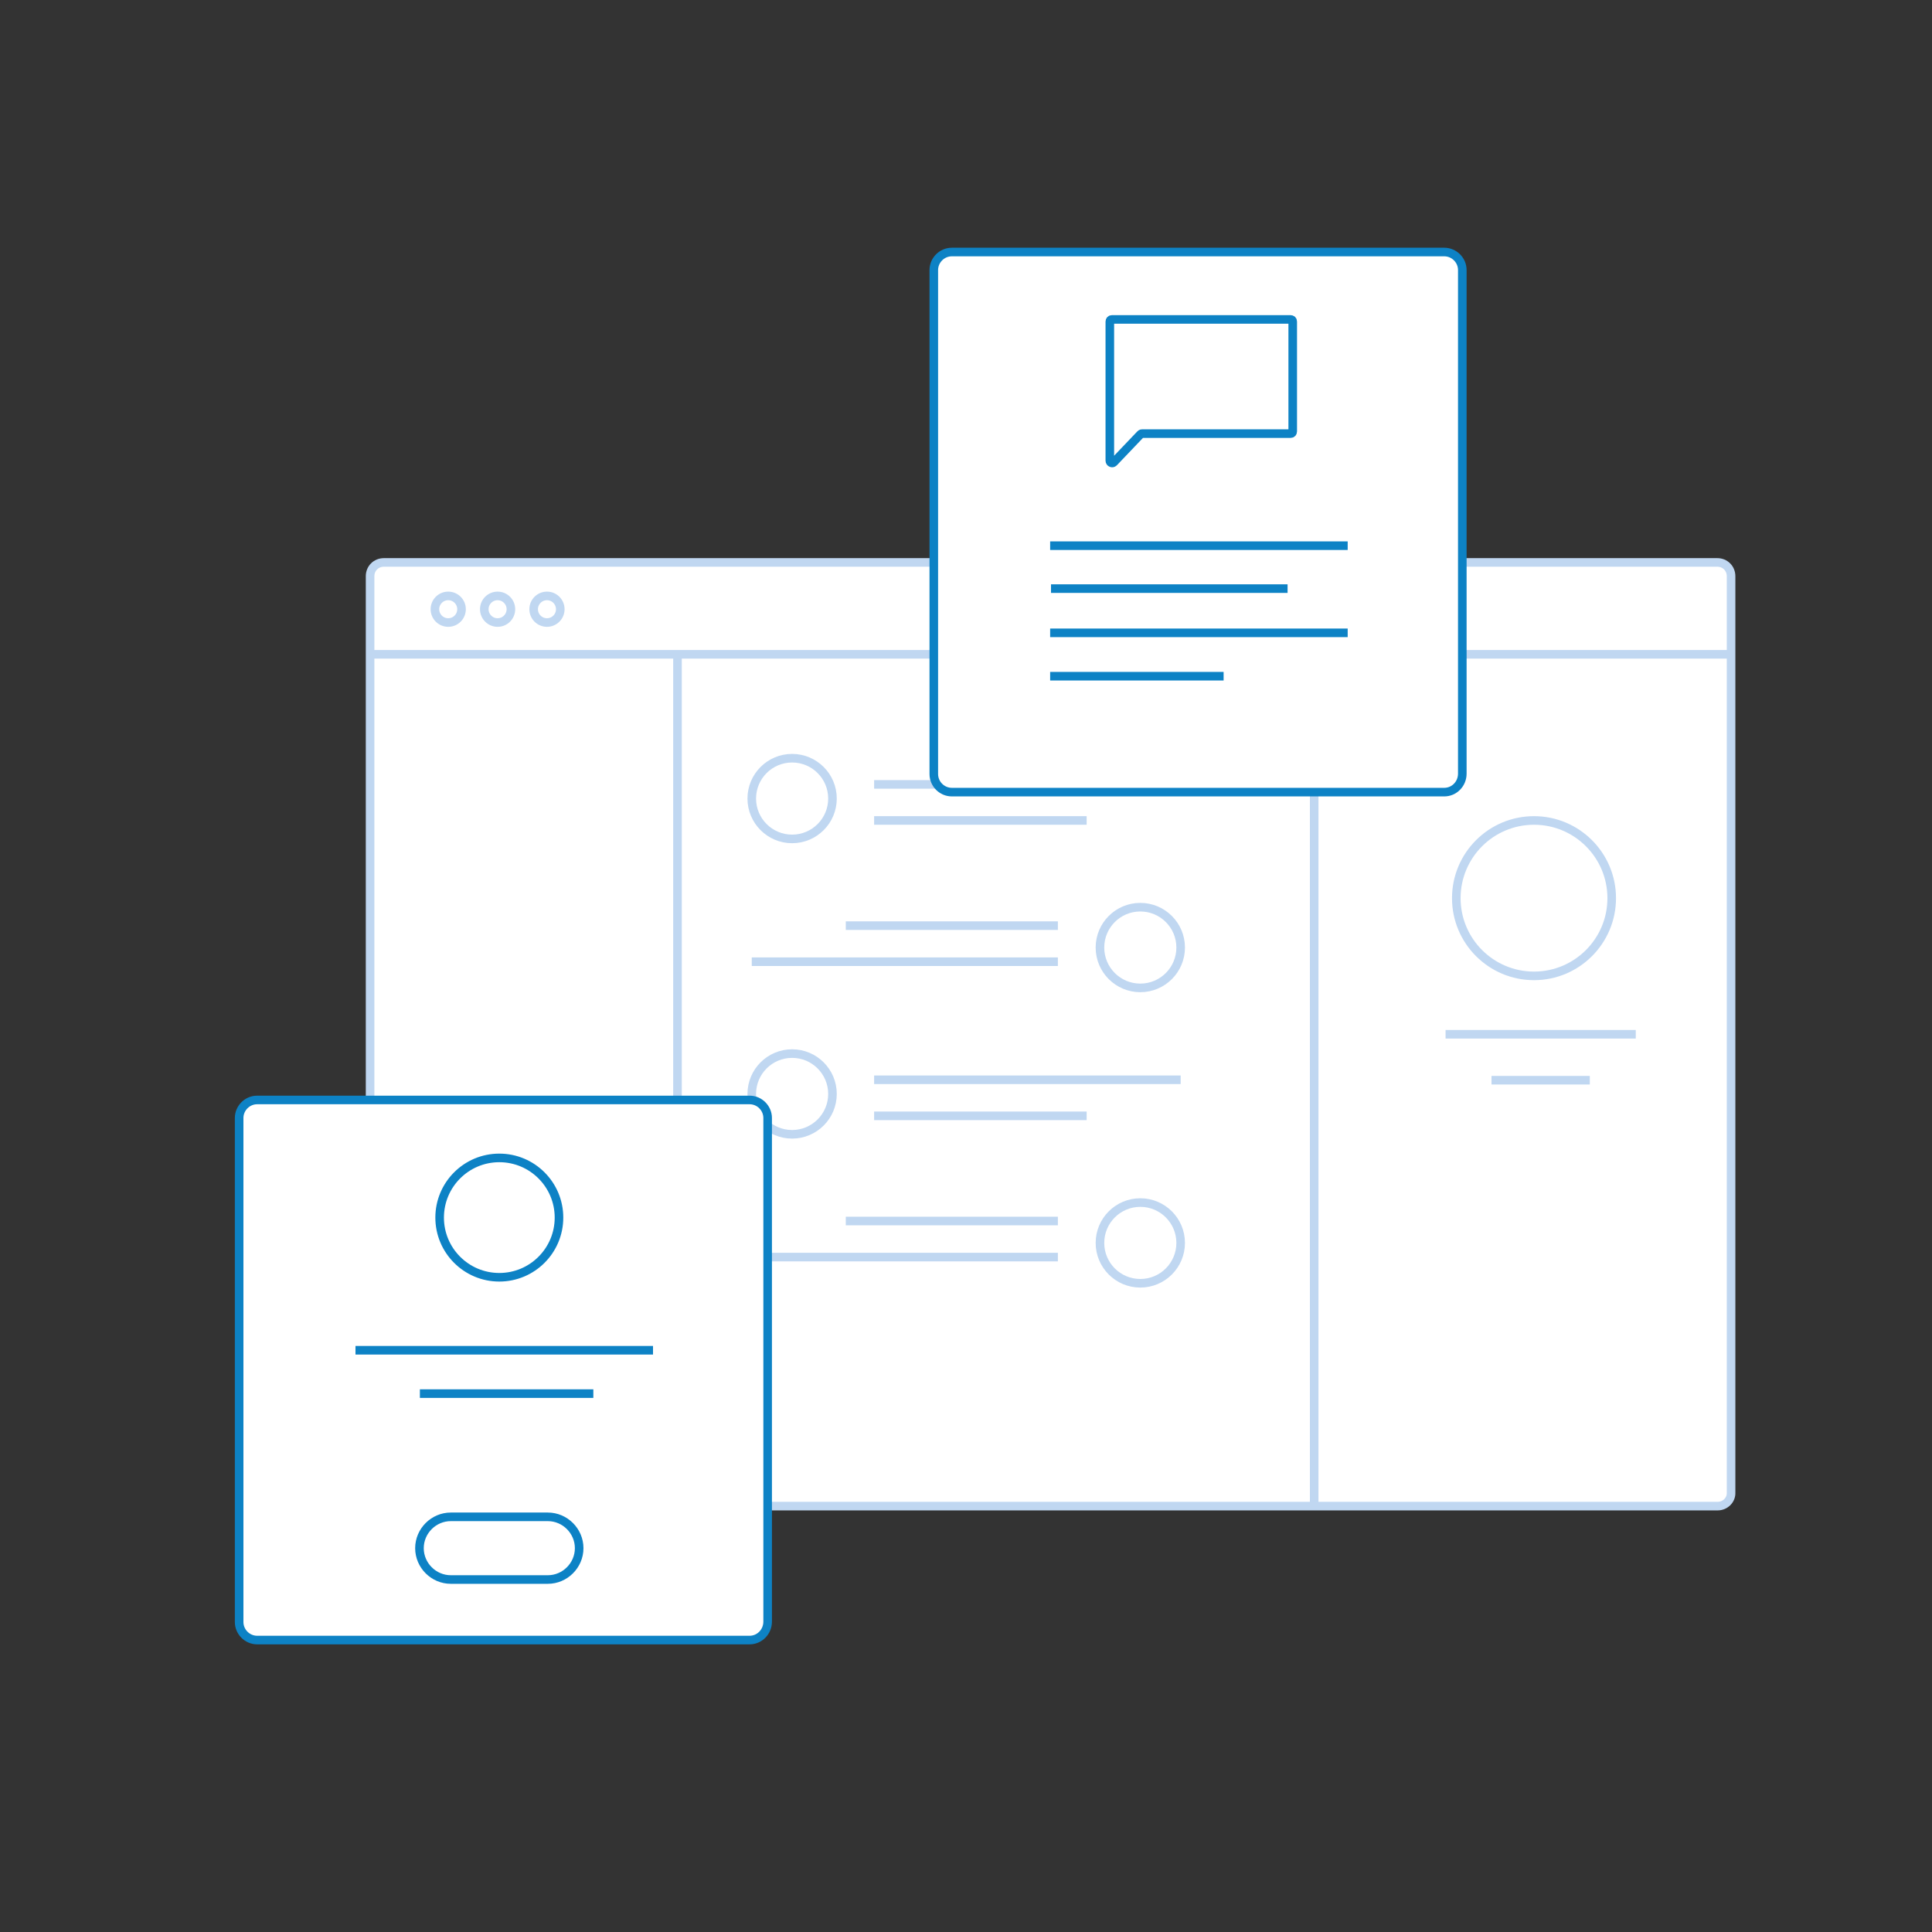 <?xml version="1.0" encoding="utf-8"?>
<!-- Generator: Adobe Illustrator 19.0.0, SVG Export Plug-In . SVG Version: 6.00 Build 0)  -->
<svg version="1.1" id="Calque_1" xmlns="http://www.w3.org/2000/svg" xmlns:xlink="http://www.w3.org/1999/xlink" x="0px" y="0px"
	 viewBox="0 0 450 450" style="enable-background:new 0 0 450 450;" xml:space="preserve">
<rect x="0" y="0" width="450" height="450" fill="#333333" stroke="none"/>
<style type="text/css">
	.st0{fill:#FFFFFF;stroke:#C0D7F1;stroke-width:2;stroke-miterlimit:10;}
	.st1{fill:#FFFFFF;stroke:#0D82C5;stroke-width:2;stroke-miterlimit:10;}
</style>
<path id="XMLID_1_" class="st0" d="M400.1,350.8H89.4c-1.8,0-3.2-1.4-3.2-3.2V134.2c0-1.8,1.4-3.2,3.2-3.2h310.6
	c1.8,0,3.2,1.4,3.2,3.2v213.4C403.3,349.4,401.8,350.8,400.1,350.8z"/>
<line id="XMLID_3_" class="st0" x1="86.2" y1="152.4" x2="403.3" y2="152.4"/>
<circle id="XMLID_2_" class="st0" cx="104.4" cy="141.9" r="3.1"/>
<circle id="XMLID_5_" class="st0" cx="115.9" cy="141.9" r="3.1"/>
<circle id="XMLID_6_" class="st0" cx="127.4" cy="141.9" r="3.1"/>
<line id="XMLID_7_" class="st0" x1="157.8" y1="152.4" x2="157.8" y2="350.8"/>
<line id="XMLID_8_" class="st0" x1="306.1" y1="152.4" x2="306.1" y2="350.8"/>
<circle id="XMLID_13_" class="st0" cx="357.3" cy="209.2" r="18.1"/>
<line id="XMLID_15_" class="st0" x1="336.7" y1="240.9" x2="381" y2="240.9"/>
<line id="XMLID_16_" class="st0" x1="347.4" y1="251.6" x2="370.3" y2="251.6"/>
<g id="XMLID_17_">
	<circle id="XMLID_14_" class="st0" cx="184.5" cy="186" r="9.4"/>
	<line id="XMLID_18_" class="st0" x1="203.6" y1="182.7" x2="275" y2="182.7"/>
	<line id="XMLID_19_" class="st0" x1="203.6" y1="191.1" x2="253.1" y2="191.1"/>
</g>
<g id="XMLID_21_">
	<circle id="XMLID_24_" class="st0" cx="265.6" cy="220.7" r="9.4"/>
	<line id="XMLID_23_" class="st0" x1="246.4" y1="224" x2="175.1" y2="224"/>
	<line id="XMLID_22_" class="st0" x1="246.4" y1="215.6" x2="197" y2="215.6"/>
</g>
<g id="XMLID_29_">
	<circle id="XMLID_32_" class="st0" cx="184.5" cy="254.8" r="9.4"/>
	<line id="XMLID_31_" class="st0" x1="203.6" y1="251.5" x2="275" y2="251.5"/>
	<line id="XMLID_30_" class="st0" x1="203.6" y1="259.9" x2="253.1" y2="259.9"/>
</g>
<g id="XMLID_25_">
	<circle id="XMLID_28_" class="st0" cx="265.6" cy="289.5" r="9.4"/>
	<line id="XMLID_27_" class="st0" x1="246.4" y1="292.8" x2="175.1" y2="292.8"/>
	<line id="XMLID_26_" class="st0" x1="246.4" y1="284.4" x2="197" y2="284.4"/>
</g>
<g id="XMLID_45_">
	<path id="XMLID_33_" class="st1" d="M174.6,382H59.9c-2.3,0-4.2-1.9-4.2-4.2V260.4c0-2.3,1.9-4.2,4.2-4.2h114.7
		c2.3,0,4.2,1.9,4.2,4.2v117.3C178.8,380.1,176.9,382,174.6,382z"/>
	<circle id="XMLID_34_" class="st1" cx="116.3" cy="283.6" r="13.9"/>
	<line id="XMLID_36_" class="st1" x1="82.8" y1="314.5" x2="152.1" y2="314.5"/>
	<line id="XMLID_37_" class="st1" x1="97.8" y1="324.6" x2="138.2" y2="324.6"/>
	<path id="XMLID_35_" class="st1" d="M127.6,367.9H105c-4,0-7.3-3.3-7.3-7.3v0c0-4,3.3-7.3,7.3-7.3h22.6c4,0,7.3,3.3,7.3,7.3v0
		C134.9,364.6,131.6,367.9,127.6,367.9z"/>
</g>
<g id="XMLID_39_">
	<path id="XMLID_43_" class="st1" d="M336.4,184.5H221.7c-2.3,0-4.2-1.9-4.2-4.2V62.9c0-2.3,1.9-4.2,4.2-4.2h114.7
		c2.3,0,4.2,1.9,4.2,4.2v117.3C340.6,182.6,338.7,184.5,336.4,184.5z"/>
	<line id="XMLID_41_" class="st1" x1="244.6" y1="127.1" x2="313.9" y2="127.1"/>
	<line id="XMLID_40_" class="st1" x1="244.8" y1="137.1" x2="299.9" y2="137.1"/>
	<line id="XMLID_44_" class="st1" x1="244.6" y1="147.4" x2="313.9" y2="147.4"/>
	<line id="XMLID_42_" class="st1" x1="244.6" y1="157.5" x2="285" y2="157.5"/>
	<path id="XMLID_38_" class="st1" d="M266,101h34.6c0.3,0,0.5-0.2,0.5-0.5V74.9c0-0.3-0.2-0.5-0.5-0.5h-41.6c-0.3,0-0.5,0.2-0.5,0.5
		V101v6.3c0,0.5,0.6,0.7,0.9,0.4l6.2-6.5C265.7,101.1,265.8,101,266,101z"/>
</g>
</svg>
